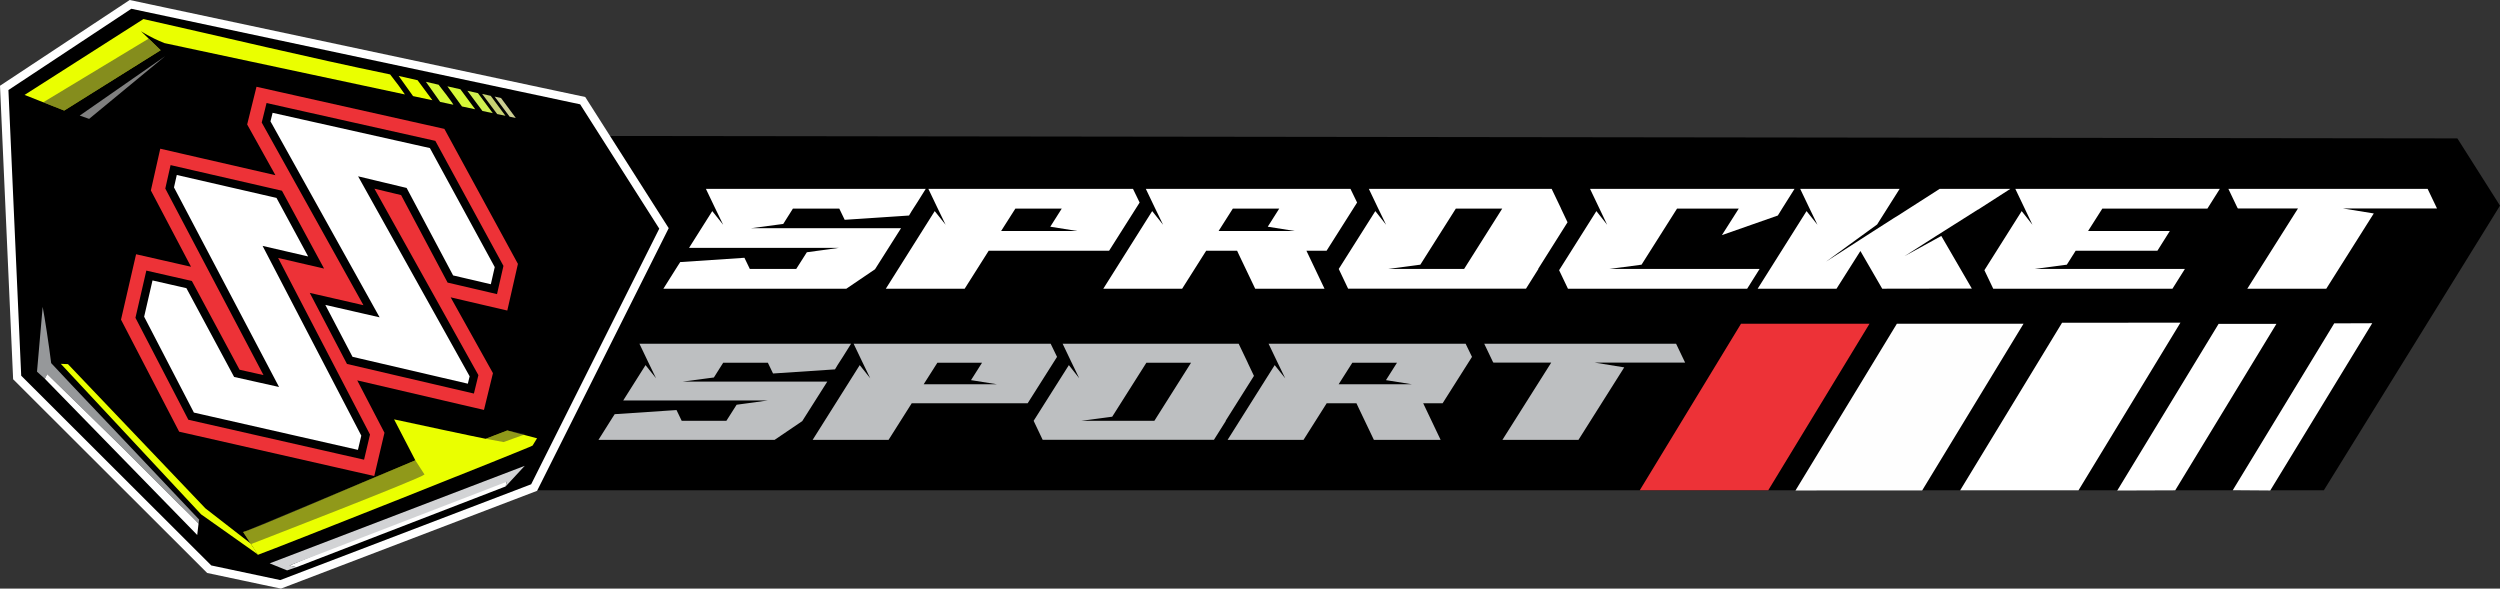 <?xml version="1.0" encoding="UTF-8"?>
<!DOCTYPE svg PUBLIC "-//W3C//DTD SVG 1.1//EN" "http://www.w3.org/Graphics/SVG/1.1/DTD/svg11.dtd">
<!-- Creator: CorelDRAW X7 -->
<svg xmlns="http://www.w3.org/2000/svg" xml:space="preserve" width="9119.5mm" height="2147.18mm" version="1.1" style="shape-rendering:geometricPrecision; text-rendering:geometricPrecision; image-rendering:optimizeQuality; fill-rule:evenodd; clip-rule:evenodd"
viewBox="0 0 1049756 247164"
 xmlns:xlink="http://www.w3.org/1999/xlink">
 <rect x="0" y="0" width="1049756" height="247164" fill="#333333" stroke="none"/>
 <defs>
  <style type="text/css">
   <![CDATA[
    .str1 {stroke:#ED3237;stroke-width:3453.33}
    .str2 {stroke:black;stroke-width:3453.33}
    .str0 {stroke:white;stroke-width:3453.33}
    .fil7 {fill:#FEFEFE}
    .fil8 {fill:#D2D3D5}
    .fil6 {fill:#96989A}
    .fil17 {fill:#ED3237}
    .fil0 {fill:black}
    .fil11 {fill:gray}
    .fil15 {fill:#C9D373}
    .fil16 {fill:#CCCE92}
    .fil14 {fill:#CFF050}
    .fil13 {fill:#D6F837}
    .fil9 {fill:#EAFF00}
    .fil18 {fill:white}
    .fil3 {fill:#FEFEFE;fill-rule:nonzero}
    .fil5 {fill:#BDBFC1;fill-rule:nonzero}
    .fil2 {fill:#ED3237;fill-rule:nonzero}
    .fil1 {fill:black;fill-rule:nonzero}
    .fil4 {fill:white;fill-rule:nonzero}
    .fil10 {fill:#373435;fill-opacity:0.502}
    .fil12 {fill:#373435;fill-opacity:0.561}
   ]]>
  </style>
 </defs>
 <g id="Layer_x0020_1">
  <g id="Option_x0020_5">
   <g>
    <polygon id="Background" class="fil0" points="1031290,59243 254833,58230 224277,204725 975224,204725 1048476,86354 "/>
    <path id="1" class="fil1" d="M254832 59360l-1040 -1374 1042 -887 776458 1014 -3 2261 -776457 -1014zm-1040 -1374l185 -888 857 1 -1042 887zm-28473 146983l-1042 886 -1041 -1374 30556 -146495 2083 487 -30556 146496zm-1042 886l-1328 0 287 -1374 1041 1374zm750947 -2261l892 1750 -892 511 -750947 0 0 -2261 750947 0zm892 1750l-316 511 -576 0 892 -511zm71468 -119610l1777 -10 7 1250 -73252 118370 -1784 -1239 73252 -118371zm1777 -10l395 623 -388 627 -7 -1250zm-18956 -25850l887 -1761 884 500 17185 27111 -1770 1261 -17186 -27111zm887 -1761l567 1 317 499 -884 -500z"/>
   </g>
   <g id="Stripes">
    <polygon class="fil2" points="731054,135941 785005,135946 742499,205855 688541,205855 "/>
    <polygon class="fil3" points="796507,135925 849681,135944 807123,205938 753919,205967 "/>
    <polygon class="fil4" points="865858,135530 915578,135481 872775,205878 823069,205901 "/>
    <polygon class="fil4" points="931602,135985 955871,136000 913369,205903 889032,205992 "/>
    <polygon class="fil4" points="980142,135779 996102,135722 953275,205968 937532,205854 "/>
   </g>
   <polygon id="Sport" class="fil5" points="268496,144324 357374,144324 353913,149851 351680,153313 350619,155099 324603,156830 322426,152308 303668,152308 299760,158505 286640,160235 347381,160235 336941,176705 336885,176816 325273,184688 251301,184688 256325,176705 256995,175644 258112,173913 284072,172182 286249,176705 305008,176705 309306,169949 322370,168163 261685,168163 271064,153313 275474,158840 272069,151805 "/>
   <path id="1" class="fil5" d="M358435 144324l82737 0 2680 5527 -12338 19484 -48682 0 -9714 15353 -31878 0 19763 -31375 4411 5527 -3406 -7035 -3573 -7481zm49296 15297l4634 -7313 -18758 0 -5751 9044 30762 0 -10887 -1731z"/>
   <path id="2" class="fil5" d="M446197 144324l73916 0 3797 7928 0 56 2624 5527 -11892 18870 112 0 -5025 7983 -71906 0 -3797 -7983 14795 -23392 4354 5527 -3405 -7035 -3573 -7481zm38521 32381l15409 -24397 -18758 0 -14348 22666 -13064 1731 30761 0z"/>
   <path id="3" class="fil5" d="M532675 144324l82737 0 2680 5527 -12338 19484 -8151 0 7313 15353 -28025 0 -6588 -13790 -726 -1563 -12505 0 -9715 15353 -31877 0 19763 -31375 4410 5527 -3405 -7035 -3573 -7481zm49296 15297l4634 -7313 -18759 0 -5750 9044 30761 0 -10886 -1731z"/>
   <polygon id="4" class="fil5" points="623228,144324 703788,144324 707584,152252 669565,152252 682015,154262 662810,184688 630876,184688 651365,152252 627080,152252 626801,151805 "/>
   <polygon id="Sprocket" class="fil4" points="296415,79308 388719,79308 385124,85048 382805,88643 381703,90498 354685,92296 352423,87599 332942,87599 328883,94035 315258,95832 378340,95832 367498,112936 367440,113052 355380,121228 278557,121228 283775,112936 284471,111835 285630,110037 312591,108240 314852,112936 334334,112936 338798,105921 352365,104066 289341,104066 299082,88643 303662,94383 300125,87077 "/>
   <path id="1" class="fil4" d="M389820 79308l85927 0 2783 5740 -12814 20235 -50558 0 -10089 15945 -33106 0 20524 -32585 4581 5740 -3537 -7306 -3711 -7769zm51197 15887l4812 -7596 -19481 0 -5972 9393 31947 0 -11306 -1797z"/>
   <path id="2" class="fil4" d="M481139 79308l85926 0 2783 5740 -12813 20235 -8465 0 7595 15945 -29106 0 -6841 -14321 -754 -1624 -12988 0 -10088 15945 -33107 0 20525 -32585 4580 5740 -3536 -7306 -3711 -7769zm51196 15887l4813 -7596 -19482 0 -5972 9393 31947 0 -11306 -1797z"/>
   <path id="3" class="fil4" d="M574777 79308l76765 0 3943 8233 0 58 2725 5740 -12350 19597 116 0 -5218 8292 -74678 0 -3943 -8292 15365 -24293 4522 5740 -3537 -7306 -3710 -7769zm40006 33628l16002 -25337 -19481 0 -14901 23540 -13567 1797 31947 0z"/>
   <polygon id="4" class="fil4" points="667661,79308 753529,79308 748311,87599 746514,90498 723032,98731 730105,87599 704188,87599 689287,111139 675720,112936 738860,112936 733642,121228 658384,121228 654673,113458 670328,88643 674850,94383 671371,87077 "/>
   <polygon id="5" class="fil4" points="755906,79308 797652,79308 788201,94267 779504,100587 766749,109863 786230,97340 795101,91658 797362,90266 814466,79308 844152,79308 830527,88063 830527,88005 812553,99369 799739,107544 815162,99079 827976,121170 790346,121228 781186,105399 771155,121228 738049,121228 758573,88643 763154,94383 759617,87077 "/>
   <polygon id="6" class="fil4" points="846239,79308 932108,79308 926889,87599 882767,87599 876795,96992 911119,96992 905901,105283 871577,105283 867866,111139 854298,112936 917439,112936 912221,121228 836962,121228 833252,113458 848906,88643 853429,94383 849950,87077 "/>
   <polygon id="7" class="fil4" points="935702,79308 1019368,79308 1023310,87541 983826,87541 996755,89628 976810,121228 943646,121228 964924,87541 939703,87541 939413,87077 "/>
   <g id="No_x0020_Board">
    <polygon id="Board" class="fil0 str0" points="117827,245369 87846,239010 7209,158503 1769,36908 54807,1840 244674,42265 278811,95908 224277,204725 "/>
    <g id="Bottom_x0020_Graphic">
     <path class="fil6" d="M18835 159040l989 -1965 31613 30892 23863 23890c2348,2484 5385,5596 8072,8032l267 -1702 -35311 -37321 -18358 -19349 -8484 -9052c-986,-7932 -2691,-19103 -3568,-23601l-2379 27204 3296 2972z"/>
     <polygon class="fil7" points="18835,159040 82811,224642 83372,219889 75300,211857 51437,187967 19824,157075 "/>
     <path class="fil7" d="M124455 238176l87871 -33925 408 -1954c-5022,-1236 -81366,31213 -91173,35150l2894 729z"/>
     <polygon class="fil8" points="124455,238176 121561,237447 212734,202297 212326,204251 220349,195594 113237,236551 120548,239510 "/>
     <path class="fil9" d="M165475 176091l8928 17202c-27463,11433 -69604,29611 -72299,30099l6196 9572c8432,-3014 114805,-45261 115320,-45853l1892 -3076 -12493 -3280 -9078 3493c-3758,-689 -32443,-6845 -38466,-8157z"/>
     <path class="fil10" d="M211458 185626l-7517 -1378 9078 -3493 7669 1521m-115339 46211c3481,-1377 70697,-27323 72904,-29243l-3850 -5951 -72299 30099 3245 5095z"/>
     <polygon class="fil9" points="108421,232935 84437,215969 25540,152775 28540,152900 86255,213468 105202,228178 "/>
    </g>
    <g id="Top_x0020_Graphic">
     <polygon class="fil11" points="69331,23590 37423,49916 33482,48531 "/>
     <path class="fil9" d="M69045 18100c-6552,-2662 -9386,-4750 -9874,-5019l8286 8001 -40502 25341 -16635 -6567c16636,-10619 33272,-21238 49908,-31857 34530,7752 68429,15975 103590,23256 2949,3819 4272,5539 6212,8402l-100985 -21557z"/>
     <path class="fil12" d="M64529 20855l3300 82 -3300 -82zm-20421 14836c-6609,4135 -12187,7625 -17153,10732 -2815,-1174 -5897,-2269 -8807,-3476l44241 -26713 5068 4848c-1628,952 -17523,10963 -23349,14609z"/>
     <polygon class="fil9" points="181563,42090 173447,40357 167405,31887 175351,33688 "/>
     <path class="fil13" d="M190373 43974l-5558 -1186 -5970 -8441 5316 1225c1220,1552 5786,7404 6212,8402z"/>
     <polygon class="fil13" points="199536,45886 193977,44699 187861,36249 193323,37484 "/>
     <polygon class="fil14" points="206920,47515 202570,46597 196251,38115 200709,39123 "/>
     <polygon class="fil15" points="212243,48608 208768,47894 202441,39424 206057,40241 "/>
     <polygon class="fil16" points="216579,49531 213993,49000 207697,40555 210393,41165 "/>
    </g>
   </g>
   <g id="_2794172462656">
    <path class="fil17 str1" d="M119044 76117l-13419 -24099 3347 -13529 76478 17140 30197 55431 -3930 17264 -25895 -6043 19330 34657 -3203 13120 -55213 -12868 12876 24748 -3750 15886 -79476 -18069 -23751 -45768 5800 -25161 24800 5643 10803 20102 -28868 -54836 3428 -15219 50446 11601zm23546 42285l-18231 -4223 1997 3839 18363 4208 -2129 -3824zm32864 -14709l-9727 -18303 -557 -133 10284 18436z"/>
   </g>
   <g id="Red_x0020_SS">
    <polygon class="fil18 str2" points="156005,130699 133335,125504 146857,151326 197721,163181 199044,157765 153789,76632 169579,80412 189106,117155 207403,121425 209571,111901 181656,60659 113195,45316 111739,51202 "/>
    <polygon class="fil18 str2" points="113908,159998 99449,156764 79416,119485 62741,115691 58701,133218 80253,174750 151585,190966 153537,182695 113520,105779 132740,110230 117245,81591 72929,71400 71233,78933 "/>
   </g>
  </g>
 </g>
</svg>
